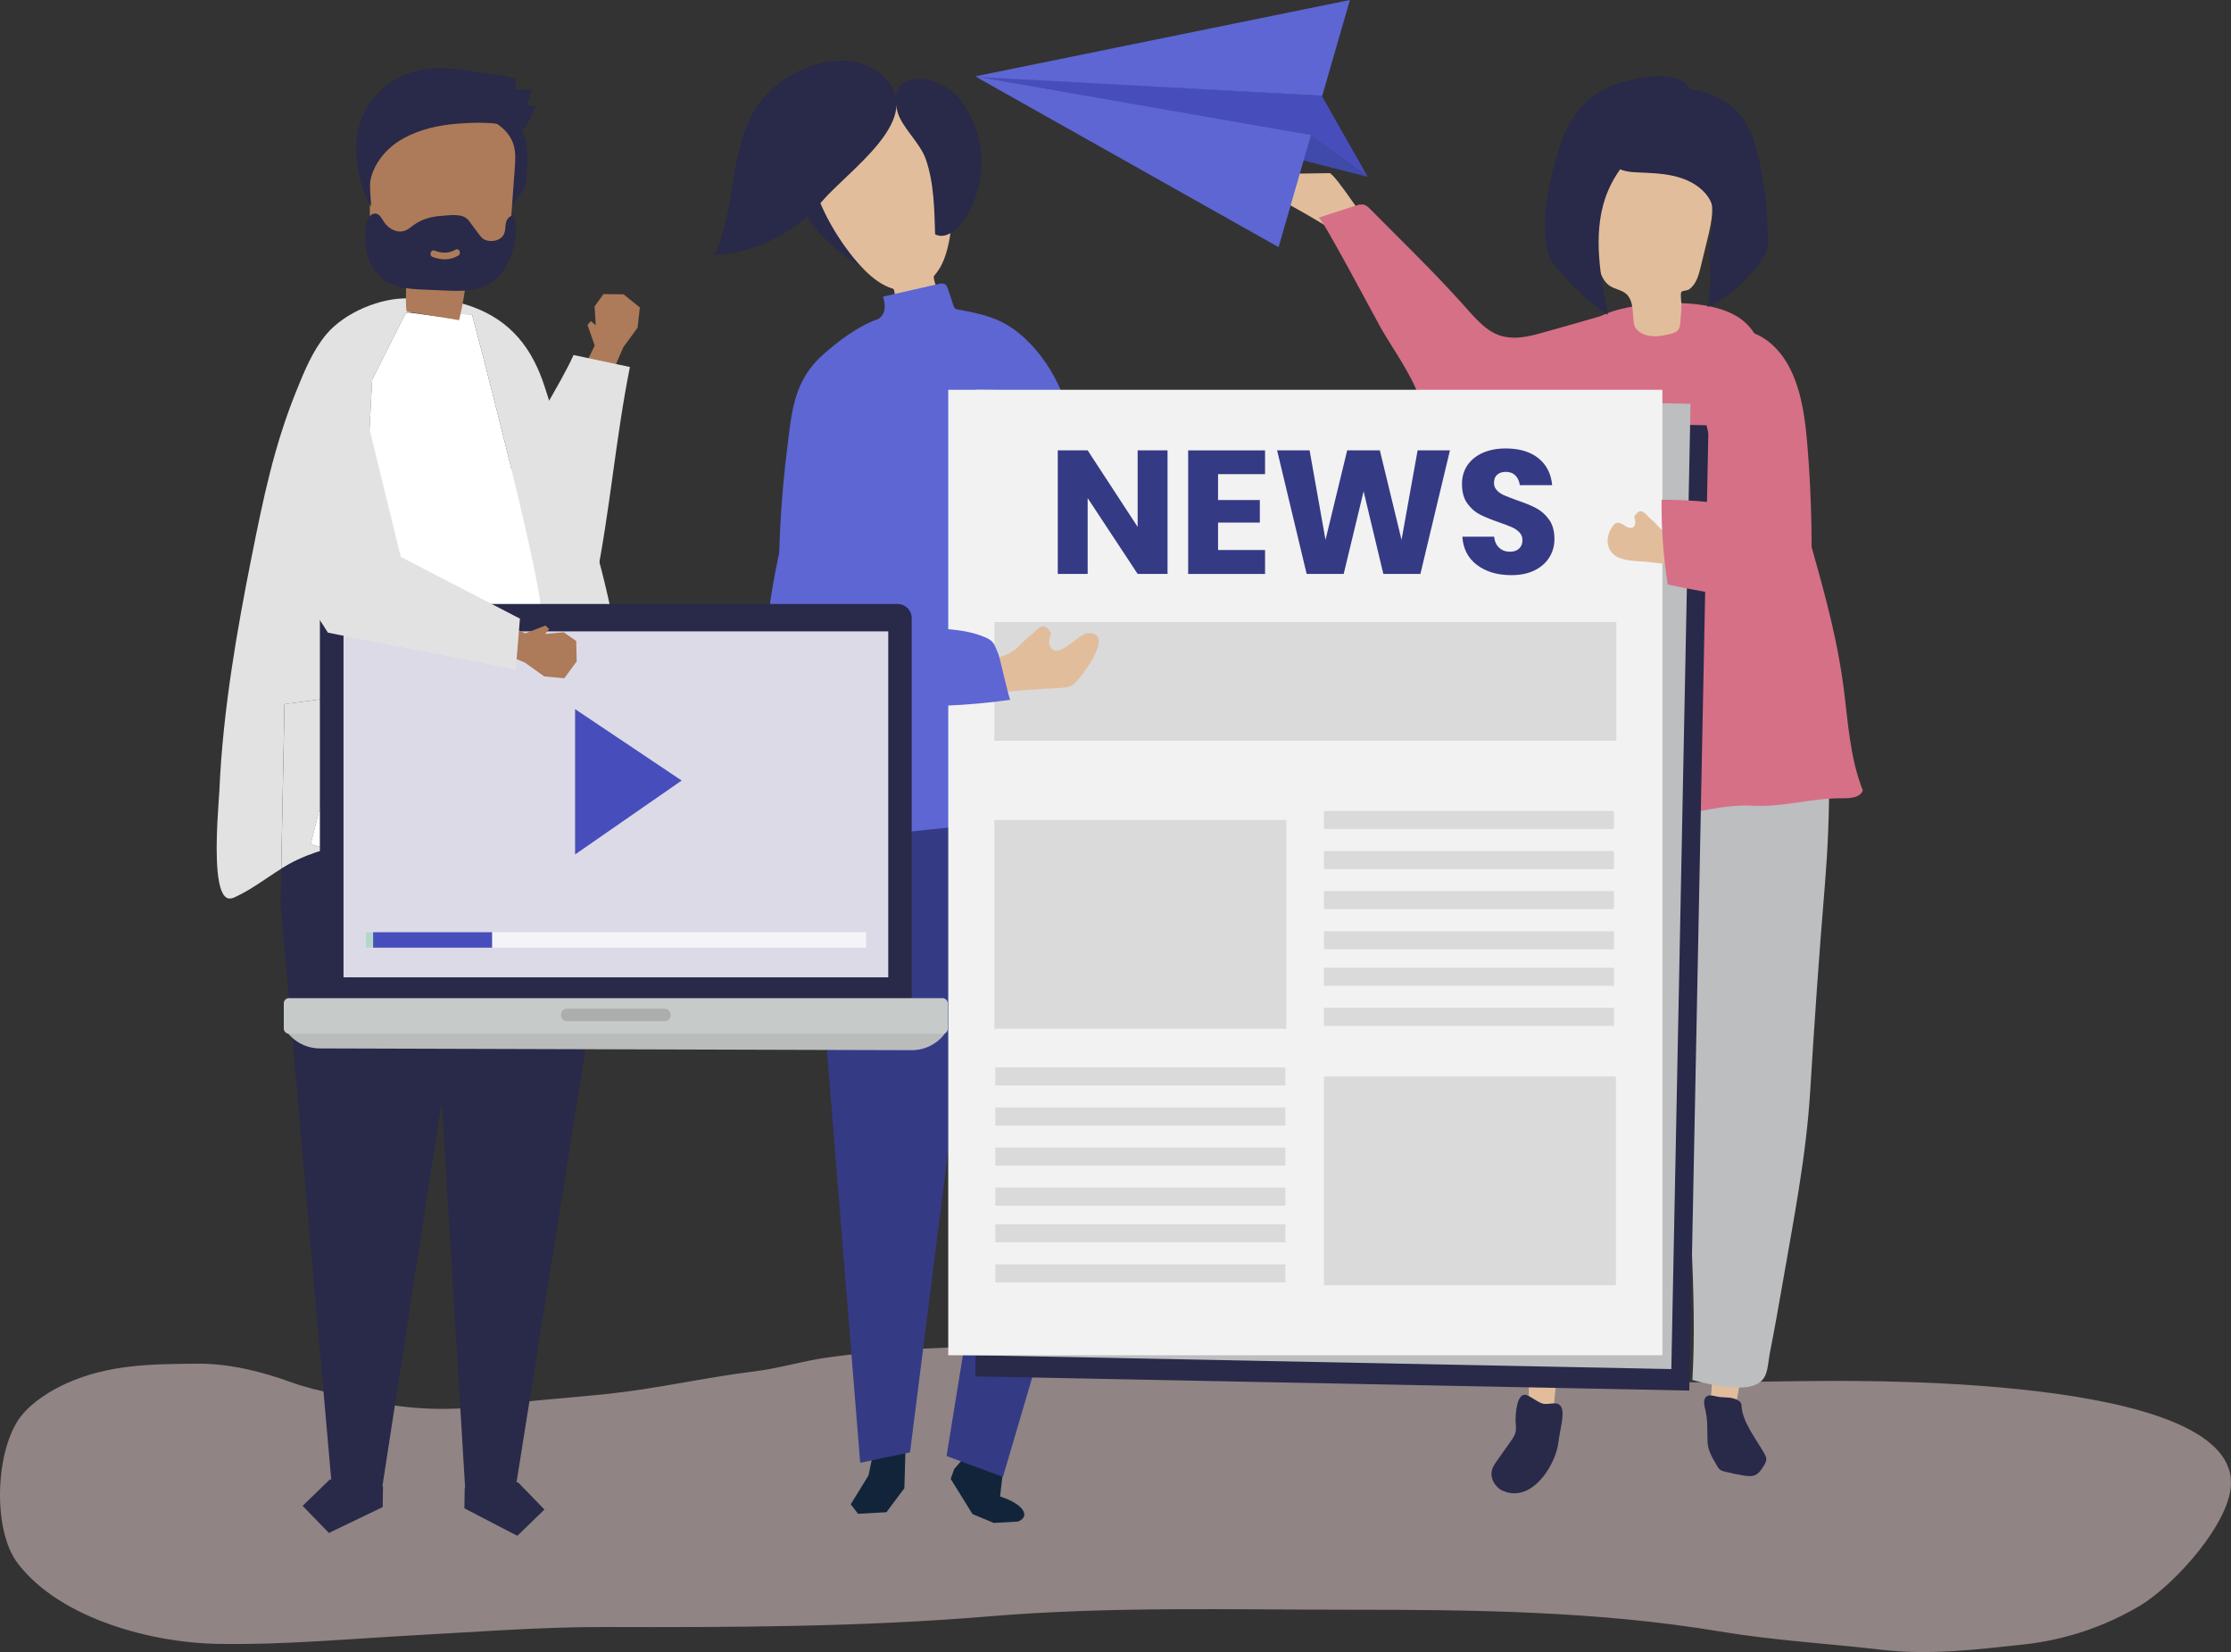 <?xml version="1.0" encoding="UTF-8"?>
<svg id="b" data-name="Layer 2" xmlns="http://www.w3.org/2000/svg" viewBox="0 0 771.7 571.39">
  <rect x="0" y="0" width="771.7" height="571.39" fill="#333333" stroke="none"/>
  <g id="c" data-name="Object">
    <g>
      <g style="opacity: .5;">
        <path d="m354.04,465.61c-22.6.08-45.2.76-67.76,3.89-8.51,1.18-16.83,3.78-25.36,4.82-17.03,2.09-33.75,5.99-50.84,7.79-13.76,1.45-27.58,2.3-41.3,4.14-12.86,1.72-27.11,1.33-39.87-1.52-9.45-2.11-18.94-3.3-28.24-6.68-10.39-3.79-21.69-6.5-32.52-6.4-15.44.14-30.48.16-45.26,6.85-5.19,2.35-11.54,6.21-15.48,11.14-9.02,11.28-10.24,39.43-1.23,51.13,15.17,19.69,47.54,27.42,68.8,27.79,23.3.4,45.93-1.76,69.26-3.03,21.68-1.18,43.3-2.86,65.02-2.8,44.35.12,88.71,0,132.98-3.7,41.59-3.47,83.29-2.28,124.98-2.28s85.2.42,127.64,7.51c18.49,3.09,37.33,4.17,55.91,6.33,16.64,1.94,32.64-.04,49.21-1.83,13.92-1.5,27.75-5.96,40.39-13.5,10.01-5.97,27.85-24.51,30.92-38.75,8.61-39.93-121.28-38.97-141.23-38.88-22.31.1-44.8,1.02-67.09-.05-9.38-.45-18.62-2.73-27.77-5.24-9.12-2.5-18.3-1.86-27.54-2.91-38.55-4.37-77.19-3.73-115.86-3.73-12.58,0-25.18-.14-37.77-.09Z" style="fill: #eed5d5; stroke-width: 0px;"/>
      </g>
      <g>
        <path d="m459.86,59.89c-5.07.07-10.15.14-15.22.21-.32,3-1.14,5.95-2.42,8.68,9.33,4.96,18.42,10.38,27.23,16.22,2.41-.7,4.87-1.21,7.36-1.51-1.57-2.97-15.13-23.63-16.95-23.61Z" style="fill: #e2bd9c; stroke-width: 0px;"/>
        <path d="m510.71,110.42c-1.87-1.91-3.81-4.18-6.1-6.71-9.77-10.78-20.4-21-30.62-31.36-.62-.63-1.27-1.28-2.12-1.53-1.01-.3-2.1.03-3.1.35-4.22,1.37-8.44,2.74-12.66,4.11,1.05-.34,19.59,34.77,21.49,38.08,3.6,6.25,7.94,12.41,11.12,18.86,2.7,5.47,3.82,10.58,9.67,13.79,4.94,2.72,10.73,3.35,16.35,3.8,18.22,1.45,36.54,1.49,54.77.11,1.89-.14,3.83-.31,5.53-1.17,1.78-.9,3.13-2.47,4.29-4.1,4.66-6.52,7-14.62,6.82-22.61-.12-5.5-.71-17.15-7.29-18.7-3.21-.76-6.55.28-9.7,1.28-12.25,3.9-24.62,7.37-37.01,10.83-11.09,3.1-15.93.58-21.43-5.05Z" style="fill: #d67086; stroke-width: 0px;"/>
      </g>
      <g>
        <g>
          <g>
            <path d="m537.77,488.33c-3.02.37-5.86-.54-8.82-.7-.45-10.39.11-20.42,1.77-30.8,4.86,4.82,8.54,1.65,8.93,11.2.12,3.09-2.74,15.64-1.88,20.31Z" style="fill: #e2bd9c; stroke-width: 0px;"/>
            <path d="m528,482.5c-3.52-1.04-3.83,7.24-3.75,9.18.05,1.17.25,2.34.02,3.49-.26,1.26-1.01,2.35-1.76,3.39-1.55,2.19-3.1,4.39-4.65,6.58-.7.99-1.41,2-1.75,3.16-.84,2.87,1,6.12,3.74,7.32,9.53,4.15,17.34-7.65,18.93-15.24.24-1.16.4-2.34.56-3.52.33-2.44,1.85-7.8.76-10.1-1.27-2.68-4.54-.5-6.82-1.41-2.11-.84-3.87-2.43-5.3-2.85Z" style="fill: #292949; stroke-width: 0px;"/>
          </g>
          <path d="m584.47,313.98c-7.3,23.99-15.97,47.55-20.25,72.47-5.3,30.79-14.94,61.07-19.02,91.86-3.75.33-7.52.39-11.27.16-4.3-.26-11.15-1.03-12.96-5.61-.92-2.34-.31-6.27-.33-8.75-.06-7.96.05-15.92.19-23.88.38-22.52.23-45.28,3.1-67.62,3.02-23.5,5.86-47.07,8.36-70.54,1.29-12.13,3.05-24.21,5.37-36.18.6-3.09,6.84-34.89,8.43-34.73,18.85,1.92,36.69,7.12,53.51,15.85,1.63.85,3.22,1.88,3.87,3.52.64,1.64.23,3.11-.2,4.65-4.05,14.73-9.76,28.65-14.13,43.34-1.52,5.11-3.07,10.22-4.67,15.47Z" style="fill: #aeb3b7; stroke-width: 0px;"/>
        </g>
        <g>
          <g>
            <path d="m590.81,488.5c2.9.93,5.86.57,8.79.97,2.39-10.13,3.72-20.08,4.04-30.59-5.68,3.82-8.7.01-10.87,9.32-.7,3.01-.24,15.88-1.97,20.3Z" style="fill: #e2bd9c; stroke-width: 0px;"/>
            <path d="m602.4,486.3c.33,5.63,5.1,11.45,7.84,16.37.32.58.65,1.18.7,1.84.07.98-.48,1.89-1.01,2.72-.74,1.15-1.54,2.36-2.78,2.93-1.22.56-2.64.39-3.97.18-2.22-.36-4.42-.82-6.6-1.37-.54-.14-1.1-.29-1.55-.62-.54-.39-.88-.98-1.21-1.56-1.68-2.96-3.09-5.05-3.2-8.44-.11-3.51.12-7.16-.71-10.6-.41-1.67-.95-3.8.44-4.8,1.08-.78,3.17.09,4.4.22,2.16.23,4.14-.02,6.17,1,.41.21.82.46,1.09.84.27.38.37.83.4,1.3Z" style="fill: #292949; stroke-width: 0px;"/>
          </g>
          <path d="m577.69,308.49c2.67,24.94,6.75,49.7,6.28,74.99-.58,31.24,3.2,62.79,1.43,93.8,3.62,1.03,7.31,1.79,11.04,2.27,4.28.55,11.15,1.08,13.78-3.08,1.35-2.13,1.48-6.1,1.97-8.54,1.56-7.81,2.94-15.65,4.3-23.49,3.85-22.19,8.28-44.52,9.65-67,1.44-23.65,3.09-47.33,5.04-70.85,1.01-12.16,1.55-24.35,1.52-36.55,0-3.14-.17-35.56-1.76-35.7-18.88-1.66-37.37.1-55.53,5.51-1.76.53-3.52,1.24-4.46,2.73-.94,1.49-.81,3.01-.68,4.6,1.21,15.23,4.21,29.97,5.74,45.22.53,5.31,1.09,10.62,1.68,16.07Z" style="fill: #bcbec0; stroke-width: 0px;"/>
        </g>
        <path d="m555.82,108.4c-.3.12-.6.25-.89.38-4.92,2.19-9,5.87-12.99,9.48-6,5.43-8.96,7.83-10.97,15.48-1.87,7.14-2.86,14.62-3.84,21.92-5.02,37.48-4.3,74.49-7.29,112.14-.81,10.25-1.21,22.26,6.7,28.82,12.76-11.14,29.5-12.69,45.68-13.62,11.37-.65,22.27-4.96,33.74-4.34,10.96.6,20.31-2.66,31.41-2.57,2.67.02,6.07-.2,6.98-2.71-4.47-11.25-5.1-23.58-6.65-35.58-4-31.05-16.02-60.38-21.94-91.11-2.01-10.45-3.76-27.87-12.36-35.38-9.35-8.16-29.56-7.19-40.85-4.85-2.29.47-4.56,1.07-6.72,1.94Z" style="fill: #d67086; stroke-width: 0px;"/>
        <path d="m565.71,113.37c.2.34.46.66.79.96,1.33,1.17,3.13,1.78,4.88,1.93,2.31.2,4.62-.31,6.86-.88,3.04-.76,2.83-2.55,3.11-5.36.16-1.54.22-3.08.25-4.62.02-.85-.48-3.85.02-4.47.34-.42,1.83-.37,2.47-.75,1-.6,1.81-1.64,2.37-2.63.91-1.61,1.36-3.43,1.8-5.23.76-3.13,1.52-6.25,2.29-9.38.78-3.19,1.56-6.41,1.68-9.7.18-4.95-1-11.86-4.93-15.25-3.58-3.09-8.59-3.96-13.16-4.29-6.05-.43-12.22,1.02-17.23,4.51-2.02,1.41-3.91,3.19-5.02,5.56-1.71,3.65-1.31,8.06-.87,12.18.41,3.8.81,7.61,1.22,11.41.47,4.37,1.3,9.4,4.72,11.59,1.82,1.16,4.11,1.31,5.7,2.84,1.99,1.92,2.04,4.97,2.26,7.54.13,1.47.1,2.87.79,4.04Z" style="fill: #e2bd9c; stroke-width: 0px;"/>
        <path d="m591.89,80.28c-.13.87-.24,1.77-.3,2.69-.52,7.83.69,15.37-.88,23.23,7.06-3.44,13.39-8.88,18.31-15.74.85-1.18,1.67-2.43,2.09-3.9.4-1.4.41-2.92.4-4.42-.11-9.53-1.26-19.06-3.42-28.29-.86-3.66-1.89-7.33-3.66-10.52-5.34-9.62-16.05-12.84-25.7-12.94-5.58-.06-11.43.77-15.95,4.53-4.87,4.07-6.19,11.09-5.96,17.09.06,1.47.17,3.01.91,4.28,1.54,2.64,5.08,3.15,8.13,3.31,4.29.21,8.62.28,12.81,1.2,4.2.92,8.32,2.78,11.15,6.01,3.97,4.54,2.77,8.69,2.06,13.48Z" style="fill: #292949; stroke-width: 0px;"/>
        <path d="m541.98,44.47c-1.32,2.63-2.35,5.45-3.15,8.39-2.84,10.4-5.51,20.25-3.98,31.28.21,1.53.49,3.08,1.06,4.49.77,1.9,2.02,3.46,3.3,4.94,5.09,5.91,10.79,11.08,16.94,15.35-2.59-13.29-5.14-27.53-1-40.08,3.22-9.75,9.95-16.67,17.32-21.98,4.12-2.97,15.21-8.98,12.36-15.61-3.92-9.13-25.38-3.32-31.32.36-5.25,3.25-8.95,7.69-11.54,12.87Z" style="fill: #292949; stroke-width: 0px;"/>
      </g>
      <g>
        <path d="m405.13,163.37c1.94-1.73,3.63-3.75,5.52-5.54.96-.91,2.1-2.24,3.33-2.79.56-.26,1.68-.26,2.17.18.66.6.29,1.16.54,1.87-1.31,1.01-2.64,2-3.89,3.1-.08.07-.17.16-.19.27-.02.11.04.22.1.32,1.13,1.85,2.02,1.5,3.85.54,3.23-1.68,6.47-3.36,9.7-5.04.62-.32,1.26-.65,1.95-.72.54-.06,1.08.05,1.61.15,1.48.28,2.97.57,4.45.85.36.07.75.15,1.01.41.28.27.36.69.43,1.07.27,1.5.54,2.99.8,4.49.09.49.18,1.01.02,1.49-.14.44-.47.79-.79,1.12-1.23,1.24-2.56,2.36-3.87,3.52-.95.84-1.9,1.7-2.99,2.35-.79.47-1.65.81-2.51,1.14-10.53,4.08-21.56,6.87-32.76,8.3-.33.04-.67.08-.98-.04-.67-.26-.86-1.11-.94-1.82-.18-1.41-1.21-4.62-.65-5.92.51-1.19,3.35-1.92,4.46-2.52,3.37-1.83,6.88-4.05,9.61-6.77Z" style="fill: #e2bd9c; stroke-width: 0px;"/>
        <path d="m350.08,175.25c12.6-2.44,25.13-5.26,37.57-8.45,4.45-1.14,10.4-4.43,13.85-1.43,2.93,2.56,8.29,16.39,6.08,19.86-2.1,3.3-12.88,4.61-16.59,5.99-16.5,6.15-33.09,12.03-49.79,17.63-2.11.71-4.26,1.42-6.48,1.42-2.93.01-5.73-1.19-8.29-2.61-11.26-6.22-20.08-21.74-25.81-32.98-8.8-17.24-7.46-33.64,7.62-46.34,4.34-3.66,9.9-6.36,15.61-6.79,8.53-.64,9.53,3.6,12.66,10.64,6.12,13.77,10.68,28.25,13.56,43.04Z" style="fill: #b5d6ca; stroke-width: 0px;"/>
      </g>
      <g>
        <g>
          <path d="m285.01,82.21c4.31,4.31,9.19,8.04,14.48,11.07-4.93-9.49-8.55-19.66-10.73-30.13-.17-.8-.38-1.69-1.08-2.12-.65-.4-1.48-.26-2.22-.07-13.19,3.36-7.97,13.74-.46,21.25Z" style="fill: #292949; stroke-width: 0px;"/>
          <path d="m323.09,95.42c.79-.91,1.48-1.87,2.06-2.83,7.96-13.28,7.6-63.08-28-56.53-32.32,5.95-11.47,44.1,2.12,57.57,2.58,2.55,5.83,5.13,9.67,6.25,1.03.3.72,10.31,1.63,11.82,1.82,3.02,6.13,3.91,9.21,2.5,2.67-1.22,5.26-4.91,5.85-7.7.43-2.02-3.29-10.21-2.54-11.07Z" style="fill: #e2bd9c; stroke-width: 0px;"/>
          <g>
            <path d="m323.47,81.04c3.25,1.73,7.07-1.07,9.28-4.02,9.07-12.11,8.89-30.3-.41-42.24-7.78-9.99-25.93-11.34-21.91,3.83,1.43,5.38,7.77,10.66,9.79,16.41,2.88,8.22,2.96,17.41,3.24,26.02Z" style="fill: #292949; stroke-width: 0px;"/>
            <path d="m261.88,36.71c-9.83,15.04-7.09,35.26-14.77,51.5,14.19-.8,27.94-7.65,37.14-18.48,9.02-10.63,34.69-27.75,22.76-41.73-12.15-14.23-36.52-4.47-45.13,8.71Z" style="fill: #292949; stroke-width: 0px;"/>
          </g>
        </g>
        <g>
          <path d="m332.8,504.91l-2.72,3.15-1.24,3.43,7.54,12.16,7.37,3.08,8.37-.48s3.62-1.21,1.55-4.13c-2.06-2.92-7.75-4.52-7.75-4.52l1.11-9.61-14.24-3.07Z" style="fill: #12243a; stroke-width: 0px;"/>
          <polygon points="301.65 504.37 300.41 510.31 294.27 520.28 296.8 523.57 306.61 523.02 312.82 514.72 313.3 498.02 302.05 498.77 301.65 504.37" style="fill: #12243a; stroke-width: 0px;"/>
          <g>
            <polygon points="286.91 269.62 281.07 301.6 297.54 505.93 314.77 502.32 343.36 276.47 286.91 269.62" style="fill: #353a85; stroke-width: 0px;"/>
            <polygon points="377.04 265.43 380.37 397.13 346.91 510.82 327.42 503.57 343.84 402.18 328.76 264.3 377.04 265.43" style="fill: #353a85; stroke-width: 0px;"/>
          </g>
        </g>
        <path d="m276.97,132.98c-3.12,6.79-3.7,14.3-4.73,22.49-1.79,14.19-2.67,28.45-2.87,42.71-.23,16.58.47,33.14,1.77,49.66.65,8.26,1.46,16.5,2.38,24.74.48,4.26-1.4,15.22,3.21,17.46,2.56,1.25,5.67.97,8.57.67,25.58-2.69,51.17-5.37,76.75-8.06,4.1-.43,8.35-.91,11.9-2.87,6.36-3.53,5.26-10.45,6.26-16.29,1.33-7.73,1.63-15.58,1.47-23.38-.32-16.05-2.79-31.93-3.94-47.92-1.24-17.19-4-40.24-10.52-56.58-2.93-6.9-7.06-13.31-12.71-18.58-7.05-6.58-13.53-8.24-23.02-9.96-.4-.07-.81-.15-1.12-.4-.33-.26-.47-.68-.6-1.06-.61-1.85-1.21-3.7-1.82-5.55-.23-.7-.51-1.46-1.2-1.81-.66-.34-1.48-.18-2.21-.01-6.36,1.45-12.71,2.89-19.07,4.34.35,1.45.7,2.94.48,4.42s-1.14,2.97-2.64,3.5c-6.5,2.31-13.3,7.43-18.55,12.09-3.67,3.25-6.11,6.72-7.8,10.4Z" style="fill: #5d66d3; stroke-width: 0px;"/>
      </g>
      <g>
        <rect x="340.62" y="144.64" width="247.02" height="333.92" transform="translate(6.32 -9.21) rotate(1.14)" style="fill: #292949; stroke-width: 0px;"/>
        <rect x="334.41" y="137.21" width="247.02" height="333.92" transform="translate(6.17 -9.09) rotate(1.14)" style="fill: #bcbec0; stroke-width: 0px;"/>
        <rect x="328" y="134.81" width="247.02" height="333.92" style="fill: #f2f2f2; stroke-width: 0px;"/>
        <g>
          <path d="m403.85,198.5h-10.34l-17.29-26.23v26.23h-10.34v-42.74h10.34l17.29,26.48v-26.48h10.34v42.74Z" style="fill: #353a85; stroke-width: 0px;"/>
          <path d="m421.32,163.99v8.95h14.45v7.8h-14.45v9.49h16.26v8.28h-26.6v-42.74h26.6v8.22h-16.26Z" style="fill: #353a85; stroke-width: 0px;"/>
          <path d="m501.53,155.77l-10.22,42.74h-12.81l-6.83-28.59-6.89,28.59h-12.81l-10.22-42.74h11.24l5.5,30.95,7.5-30.95h11.3l7.5,30.95,5.56-30.95h11.18Z" style="fill: #353a85; stroke-width: 0px;"/>
          <path d="m535.96,192.7c-1.15,1.89-2.84,3.41-5.08,4.53-2.24,1.13-4.95,1.69-8.13,1.69-4.8,0-8.74-1.17-11.85-3.51-3.1-2.34-4.8-5.6-5.08-9.79h11c.16,1.61.73,2.88,1.72,3.81.99.93,2.25,1.39,3.78,1.39,1.33,0,2.38-.36,3.14-1.09.77-.73,1.15-1.69,1.15-2.9,0-1.09-.35-1.99-1.06-2.72-.71-.73-1.58-1.32-2.63-1.78-1.05-.46-2.5-1.02-4.35-1.66-2.7-.93-4.91-1.82-6.62-2.69-1.71-.87-3.18-2.16-4.41-3.87-1.23-1.71-1.84-3.94-1.84-6.68,0-2.54.64-4.73,1.93-6.59,1.29-1.85,3.07-3.27,5.35-4.26,2.28-.99,4.89-1.48,7.83-1.48,4.75,0,8.53,1.13,11.33,3.38,2.8,2.26,4.38,5.36,4.75,9.31h-11.18c-.2-1.41-.72-2.53-1.54-3.35-.83-.83-1.94-1.24-3.35-1.24-1.21,0-2.19.32-2.93.97-.75.64-1.12,1.59-1.12,2.84,0,1.01.33,1.86,1,2.57.66.71,1.5,1.28,2.51,1.72,1.01.44,2.46,1.01,4.35,1.69,2.74.93,4.98,1.84,6.71,2.75,1.73.91,3.22,2.23,4.47,3.96,1.25,1.73,1.87,3.99,1.87,6.77,0,2.26-.57,4.33-1.72,6.23Z" style="fill: #353a85; stroke-width: 0px;"/>
        </g>
        <g style="opacity: .1;">
          <rect x="343.94" y="215.15" width="215.15" height="41.06" style="fill: #000100; stroke-width: 0px;"/>
        </g>
        <g style="opacity: .1;">
          <rect x="343.94" y="283.62" width="101.01" height="72.2" style="fill: #000100; stroke-width: 0px;"/>
        </g>
        <g style="opacity: .1;">
          <rect x="457.92" y="372.31" width="101.01" height="72.2" style="fill: #000100; stroke-width: 0px;"/>
        </g>
        <g style="opacity: .1;">
          <rect x="457.92" y="280.49" width="100.36" height="6.25" style="fill: #000100; stroke-width: 0px;"/>
        </g>
        <g style="opacity: .1;">
          <rect x="457.92" y="294.35" width="100.36" height="6.25" style="fill: #000100; stroke-width: 0px;"/>
        </g>
        <g style="opacity: .1;">
          <rect x="457.92" y="308.2" width="100.36" height="6.25" style="fill: #000100; stroke-width: 0px;"/>
        </g>
        <g style="opacity: .1;">
          <rect x="457.92" y="322.06" width="100.36" height="6.25" style="fill: #000100; stroke-width: 0px;"/>
        </g>
        <g style="opacity: .1;">
          <rect x="457.92" y="334.72" width="100.36" height="6.25" style="fill: #000100; stroke-width: 0px;"/>
        </g>
        <g style="opacity: .1;">
          <rect x="457.92" y="348.57" width="100.36" height="6.25" style="fill: #000100; stroke-width: 0px;"/>
        </g>
        <g style="opacity: .1;">
          <rect x="344.27" y="369.19" width="100.36" height="6.25" style="fill: #000100; stroke-width: 0px;"/>
        </g>
        <g style="opacity: .1;">
          <rect x="344.27" y="383.04" width="100.36" height="6.25" style="fill: #000100; stroke-width: 0px;"/>
        </g>
        <g style="opacity: .1;">
          <rect x="344.27" y="396.9" width="100.36" height="6.25" style="fill: #000100; stroke-width: 0px;"/>
        </g>
        <g style="opacity: .1;">
          <rect x="344.27" y="410.76" width="100.36" height="6.25" style="fill: #000100; stroke-width: 0px;"/>
        </g>
        <g style="opacity: .1;">
          <rect x="344.27" y="423.41" width="100.36" height="6.25" style="fill: #000100; stroke-width: 0px;"/>
        </g>
        <g style="opacity: .1;">
          <rect x="344.27" y="437.27" width="100.36" height="6.25" style="fill: #000100; stroke-width: 0px;"/>
        </g>
      </g>
      <g>
        <path d="m356.29,219.95c1.25-.87,3.12-3.63,4.94-3.33.54.09,1.57,1.15,1.87,1.59.83,1.18.47.66.14,1.98-.3,1.2-.6,2.47.12,3.61,2.87,4.53,9.56-4.81,13.15-4.83,8.82-.04-1.21,13.11-3.08,15.5-.93,1.19-1.98,2.38-3.38,2.94-.9.35-1.89.42-2.86.48-3.54.21-7.07.43-10.61.64-8.04.49-30.51,4.31-22.97-10.38.23-.46.54-.93,1.04-1.07.31-.09.63-.03.95.03,1.88.36,4.09,1.27,5.99,1.2,2.28-.08,5.08-1.25,7.13-2.19,3.4-1.56,4.56-4.05,7.57-6.15Z" style="fill: #e2bd9c; stroke-width: 0px;"/>
        <path d="m265.72,218.77c.82,4.16,3.66,6.9,7.5,10.15,9.64,8.15,17.73,13.9,30.82,14.79,15.15,1.04,30.41.47,45.44-1.68-.42.06-3.61-14.53-4.16-15.87-1.73-4.2-1.73-4.71-6.02-6.32-9.3-3.48-23.39-2.3-33.26-2.73,2.78-22.53,5.56-45.06,8.34-67.59.92-7.48.93-16.86-5.73-20.41-3.57-1.9-8.05-1.29-11.64.58-7.25,3.77-11.19,11.7-14.29,19.26-8.52,20.78-14.28,42.68-17.1,64.96-.23,1.83-.19,3.42.1,4.84Z" style="fill: #5d66d3; stroke-width: 0px;"/>
      </g>
      <g>
        <polygon points="201.97 127.2 205.71 119.51 203.21 112.36 204.43 111.06 206.07 112.53 205.67 105.99 208.74 101.71 215.69 101.79 221.32 106.34 220.53 113.35 215.62 120.07 210.94 130.83 201.97 127.2" style="fill: #ad7b59; stroke-width: 0px;"/>
        <path d="m198.39,122.78c-9.26,20.82-44.36,66.67-29.98,90.24,12,19.66,34.33,4.29,37.71-12.35,4.87-23.95,6.88-49.39,11.77-73.74l-19.5-4.14Z" style="fill: #e2e2e2; stroke-width: 0px;"/>
      </g>
      <g>
        <g>
          <polygon points="160.74 514.48 160.63 521.67 178.95 531.18 188.32 522.09 179.23 512.73 178.04 512.71 177.71 514.73 160.74 514.48" style="fill: #292949; stroke-width: 0px;"/>
          <polygon points="115.33 511.75 114.05 511.73 104.68 520.82 113.77 530.19 132.37 521.24 132.48 514.04 115.51 513.79 115.33 511.75" style="fill: #292949; stroke-width: 0px;"/>
          <g>
            <path d="m119.71,240.67c2.62-12.25,4.69-23.57,4.96-29.72.81-18.5,4.06-79.58,4.06-79.58l11.65-23.2,2.08.05c-.15-.02-.3-.04-.45-.06.49.07-.17-4.52-.34-4.93-9.82-.48-22.55,4.86-28.87,12.49-4.67,5.64-7.5,12.58-10.26,19.4-7.77,19.2-11.43,37.04-15.47,57.29-2.58,12.91-4.97,25.77-6.89,38.59-2.13,14.21-3.7,28.38-4.3,42.49-.07,1.56-.44,5.92-.7,11.13-.53,10.91-.52,25.52,3.99,26.13.84.12,1.67-.25,2.42-.61,5.86-2.78,10.5-6.46,15.67-9.66l1.14-56.94,21.3-2.86Z" style="fill: #e2e2e2; stroke-width: 0px;"/>
            <path d="m222.7,300.78c-.97-12.14-1.99-24.27-3.27-36.37-2.56-24.15-6.17-48.25-12.55-71.69-2.44-8.95-5.27-17.79-8.1-26.62-3.45-10.75-6.9-21.51-10.35-32.26-4.29-13.37-11.72-22.85-24.92-27.7-2.36-.87-4.84-1.55-7.41-2.05-.07.27-.13.55-.17.84-.17,1.27-.55,2.69-1.36,3.6l8.71.22s23.24,87.7,23.92,102.76c.26,5.73,1.21,18.23,2.28,31.41l13.31,2.2-.19,50.33c.74.23,1.48.45,2.22.66,4.22,1.21,7.61,4.4,11.09,6.91,5.14,3.71,7.4,5.19,6.8-2.25Z" style="fill: #e2e2e2; stroke-width: 0px;"/>
            <path d="m189.47,242.92c1.69,20.85,3.68,43.38,3.68,43.38,0,0-10.79.09-26.42,1.04,1.15,0,2.31-.02,3.46-.02,10.86.07,22.04,4.93,32.39,8.13l.19-50.33-13.31-2.2Z" style="fill: #3ababa; stroke-width: 0px;"/>
            <path d="m115.86,292.9c-7.45.28-8.35-1.13-8.35-1.13,0,0,7.13-27.32,12.21-51.1l-21.3,2.86-1.14,56.94c1.82-1.12,3.71-2.19,5.74-3.14,4.07-1.89,8.41-3.32,12.85-4.43Z" style="fill: #e2e2e2; stroke-width: 0px;"/>
            <path d="m202.59,295.45c-10.35-3.2-21.53-8.06-32.39-8.13-1.15,0-2.31,0-3.46.02-.97.06-1.95.12-2.95.19-7.28.47-15.47,1.13-24.01,2.04-.42.04-.84.09-1.26.13-10.95,2.21-18.05,3.03-22.65,3.2-4.44,1.11-8.78,2.54-12.85,4.43-2.03.95-3.92,2.01-5.74,3.14l-.24,11.86,17.74,201.72,17.06.26-.03,2.05h.1s20.81-134.81,20.81-134.81l.09-.76,8.21,136.01h.1s.03-2.05.03-2.05l17.14.26,24.05-150.95.26-68.61Z" style="fill: #292949; stroke-width: 0px;"/>
            <path d="m189.47,242.92c-1.07-13.18-2.02-25.68-2.28-31.41-.67-15.06-23.92-102.77-23.92-102.77l-8.71-.22c-.1.11-.2.22-.31.31-.27.23-.59.42-.95.53-.72.23-1.49.13-2.23.03-2.87-.39-5.75-.78-8.62-1.17l-2.08-.05-11.65,23.2s-3.26,61.08-4.06,79.58c-.27,6.15-2.34,17.47-4.96,29.72-5.08,23.78-12.21,51.1-12.21,51.1,0,0,.9,1.42,8.35,1.13,4.6-.17,11.7-.99,22.65-3.2.42-.05.84-.09,1.26-.13,8.55-.91,16.73-1.56,24.01-2.04,1-.07,1.99-.13,2.95-.19,15.62-.95,26.42-1.04,26.42-1.04,0,0-1.99-22.53-3.68-43.38Z" style="fill: #fff; stroke-width: 0px;"/>
          </g>
        </g>
        <g>
          <path d="m172.11,49.36c2.29,4.79,3.18,10.19,3.06,15.52-.03,1.42-.04,3.05,1.02,3.96,1.14.97-.04,2.86.95,1.73.99-1.13,4.37-5.07,4.61-6.57.56-3.51.79-7.07.69-10.62-.09-3.09-.5-6.34-2.32-8.81-1.08-1.47-2.58-2.55-4.05-3.6-2.14-1.52-4.35-3.06-6.88-3.72-4.36-1.14-7.18.29-3.49,3.69,2.64,2.43,4.84,5.13,6.4,8.41Z" style="fill: #292949; stroke-width: 0px;"/>
          <path d="m140.69,107.77c6.04.99,12.08,1.98,18.12,2.97,1.28-5.28,2.18-10.66,2.69-16.09,5.35-.57,11.69-1.88,13.87-7.4.69-1.74.83-3.67.97-5.56.57-7.81,1.14-15.61,1.71-23.42.2-2.7.39-5.48-.36-8.05-1.31-4.51-5.19-7.4-9.06-9.32-9.87-4.9-21.71-5.53-31.48-.18-2.6,1.43-5.09,3.32-6.71,6-2.5,4.14-2.57,9.46-2.55,14.43.02,4.59.03,9.18.05,13.77.02,5.28.4,11.38,4.23,14.43,2.03,1.62,4.77,2.07,6.48,4.11,3.02,3.58,1.14,9.47,2.03,14.3Z" style="fill: #ad7b59; stroke-width: 0px;"/>
          <path d="m178.41,78.7c0-1.45-.33-5.74-2.65-3.22-.61.66-.81,1.64-.9,2.56-.1.93-.12,1.89-.46,2.74-.79,1.96-3.04,2.73-4.98,2.56-.77-.07-1.55-.25-2.21-.69-.64-.43-1.13-1.08-1.6-1.71-1.15-1.54-2.31-3.08-3.46-4.63-1.98-2.65-6.31-1.86-9.23-1.67-3.36.22-6.76,1.01-9.64,3.06-.29.21-.57.43-.86.64-.69.53-1.39,1.06-2.18,1.38-2.66,1.1-5.76-.45-7.41-2.95-.76-1.15-1.43-2.61-2.71-2.88-1-.21-2.02.46-2.6,1.38-.58.92-.79,2.05-.94,3.16-.52,4.02-.25,8.21,1.24,11.91,3.22,8.01,10.36,9.45,17.62,9.77,2.87.12,5.74.25,8.61.37,5.24.23,10.79.38,15.41-2.41,4.07-2.47,6.69-6.95,7.96-11.75.65-2.48.97-5.06.99-7.63Zm-19.88,9.7c-2.88,1.7-5.93,1.59-8.94.45-1.28-.49-.58-2.68.7-2.19,2.5.95,4.9,1.09,7.3-.32,1.21-.71,2.14,1.36.94,2.07Z" style="fill: #292949; stroke-width: 0px;"/>
          <path d="m182.29,36.45c.63-1.86,1.13-3.76,1.5-5.69-1.81.51-3.75.55-5.59.11.07-1.12.14-2.25.21-3.37.05-.93-12.33-2.43-13.33-2.58-9.4-1.43-18-2.76-26.88,1.82-7.59,3.91-12.71,10.18-14.39,18.67-1.61,8.11.32,18.98,4.52,26.09.12-2.18-.78-7.4-.14-9.44.45-2.05,1.28-4.01,2.38-5.79,2.19-3.56,5.4-6.46,9.02-8.44,5.77-3.16,12.34-4.59,18.83-5.06,5.95-.44,13.18-.72,18.9,1.26,2.75.95,3.17,1.7,5.05-1.06.33-.49,3.09-6.24,2.86-6.26-.98-.08-1.96-.16-2.94-.24Z" style="fill: #292949; stroke-width: 0px;"/>
        </g>
      </g>
      <g>
        <g>
          <g>
            <path d="m115.52,208.9h194.96c2.69,0,4.87,2.18,4.87,4.87v131.79H110.65v-131.79c0-2.69,2.18-4.87,4.87-4.87Z" style="fill: #292949; stroke-width: 0px;"/>
            <rect x="118.82" y="218.37" width="188.43" height="119.65" style="fill: #dddae8; stroke-width: 0px;"/>
          </g>
          <g>
            <g>
              <path d="m315.34,363.22l-204.7-.61c-4.98-.01-9.6-2.62-12.18-6.88h0l229.1.68h0c-2.61,4.25-7.24,6.83-12.22,6.81Z" style="fill: #babcbc; stroke-width: 0px;"/>
              <rect x="98.16" y="345.23" width="229.7" height="12.32" rx="1.77" ry="1.77" style="fill: #c6cac9; stroke-width: 0px;"/>
            </g>
            <g style="opacity: .14;">
              <rect x="194.06" y="348.85" width="37.89" height="4.36" rx="1.99" ry="1.99" style="fill: #000100; stroke-width: 0px;"/>
            </g>
          </g>
        </g>
        <polygon points="198.92 245.26 198.92 295.53 235.79 269.96 198.92 245.26" style="fill: #474ebb; stroke-width: 0px;"/>
        <g>
          <g style="opacity: .69;">
            <rect x="126.45" y="322.4" width="173.11" height="5.37" style="fill: #fff; stroke-width: 0px;"/>
          </g>
          <rect x="126.45" y="322.4" width="2.6" height="5.37" style="fill: #b5d6ca; stroke-width: 0px;"/>
          <rect x="129.06" y="322.4" width="41.16" height="5.37" style="fill: #474ebb; stroke-width: 0px;"/>
        </g>
      </g>
      <g>
        <g>
          <polygon points="453 46.61 473.11 61.18 457.19 33.1 337.28 26.42 453 46.61" style="fill: #474ebb; stroke-width: 0px;"/>
          <polygon points="473.11 61.18 453.44 46.75 337.64 26.6 473.11 61.18" style="fill: #3f4aaa; stroke-width: 0px;"/>
          <polygon points="337.64 26.6 338.77 26.66 453.35 46.64 453.47 46.65 442.26 85.48 337.64 26.6" style="fill: #5d66d3; stroke-width: 0px;"/>
          <polygon points="337.28 26.42 466.93 0 457.37 33.13 338.77 26.66 337.28 26.42" style="fill: #5d66d3; stroke-width: 0px;"/>
        </g>
        <path d="m339.08,31.05h0s0-.02,0-.02v.02Zm-1.79-4.62v-.02s0,0,0,0v.02Z" style="fill: #a4a6a9; stroke-width: 0px;"/>
      </g>
      <g>
        <path d="m571.07,179.6c-.97-.73-2.37-2.98-3.83-2.8-.44.05-1.29.87-1.54,1.21-.69.92-.4.51-.17,1.57.28,1.3.11,3.25-1.81,2.99-.89-.12-1.62-.73-2.38-1.2-.76-.47-1.75-.81-2.54-.38-.31.17-.55.45-.77.74-1.31,1.69-2.15,3.84-1.92,5.97.75,6.91,9.19,6.17,14.15,6.67,6.38.63,24.14,4.37,18.6-7.55-.17-.37-.4-.76-.79-.89-.24-.08-.5-.04-.75,0-1.51.23-3.29.88-4.8.77-1.81-.14-4-1.15-5.6-1.97-2.66-1.35-3.51-3.36-5.83-5.13Z" style="fill: #e2bd9c; stroke-width: 0px;"/>
        <path d="m619.37,127.87c4,8.2,5.09,17.49,5.84,26.58,1.47,17.96,1.81,36.02,1.01,54.02-16.59-.62-33.13-2.74-49.35-6.32-1.54-9.68-2.25-19.49-2.12-29.29,7.48-.04,14.96.48,22.36,1.55-1.96-7.79-3.92-15.59-5.88-23.38-1.74-6.93-3.5-14.07-2.47-21.14,3.21-21.98,22.48-18.7,30.62-2.02Z" style="fill: #d67086; stroke-width: 0px;"/>
      </g>
      <g>
        <polygon points="174.01 215.44 181.7 219.06 188.65 216.34 189.97 217.55 188.59 219.26 195 218.68 199.32 221.7 199.48 228.76 195.19 234.59 188.27 233.96 181.49 229.13 170.75 224.65 174.01 215.44" style="fill: #ad7b59; stroke-width: 0px;"/>
        <polygon points="179.84 213.96 138.62 192.6 120.72 119.44 98.34 153.81 102.86 202.33 113.43 218.82 178.41 231.56 179.84 213.96" style="fill: #e2e2e2; stroke-width: 0px;"/>
      </g>
    </g>
  </g>
</svg>